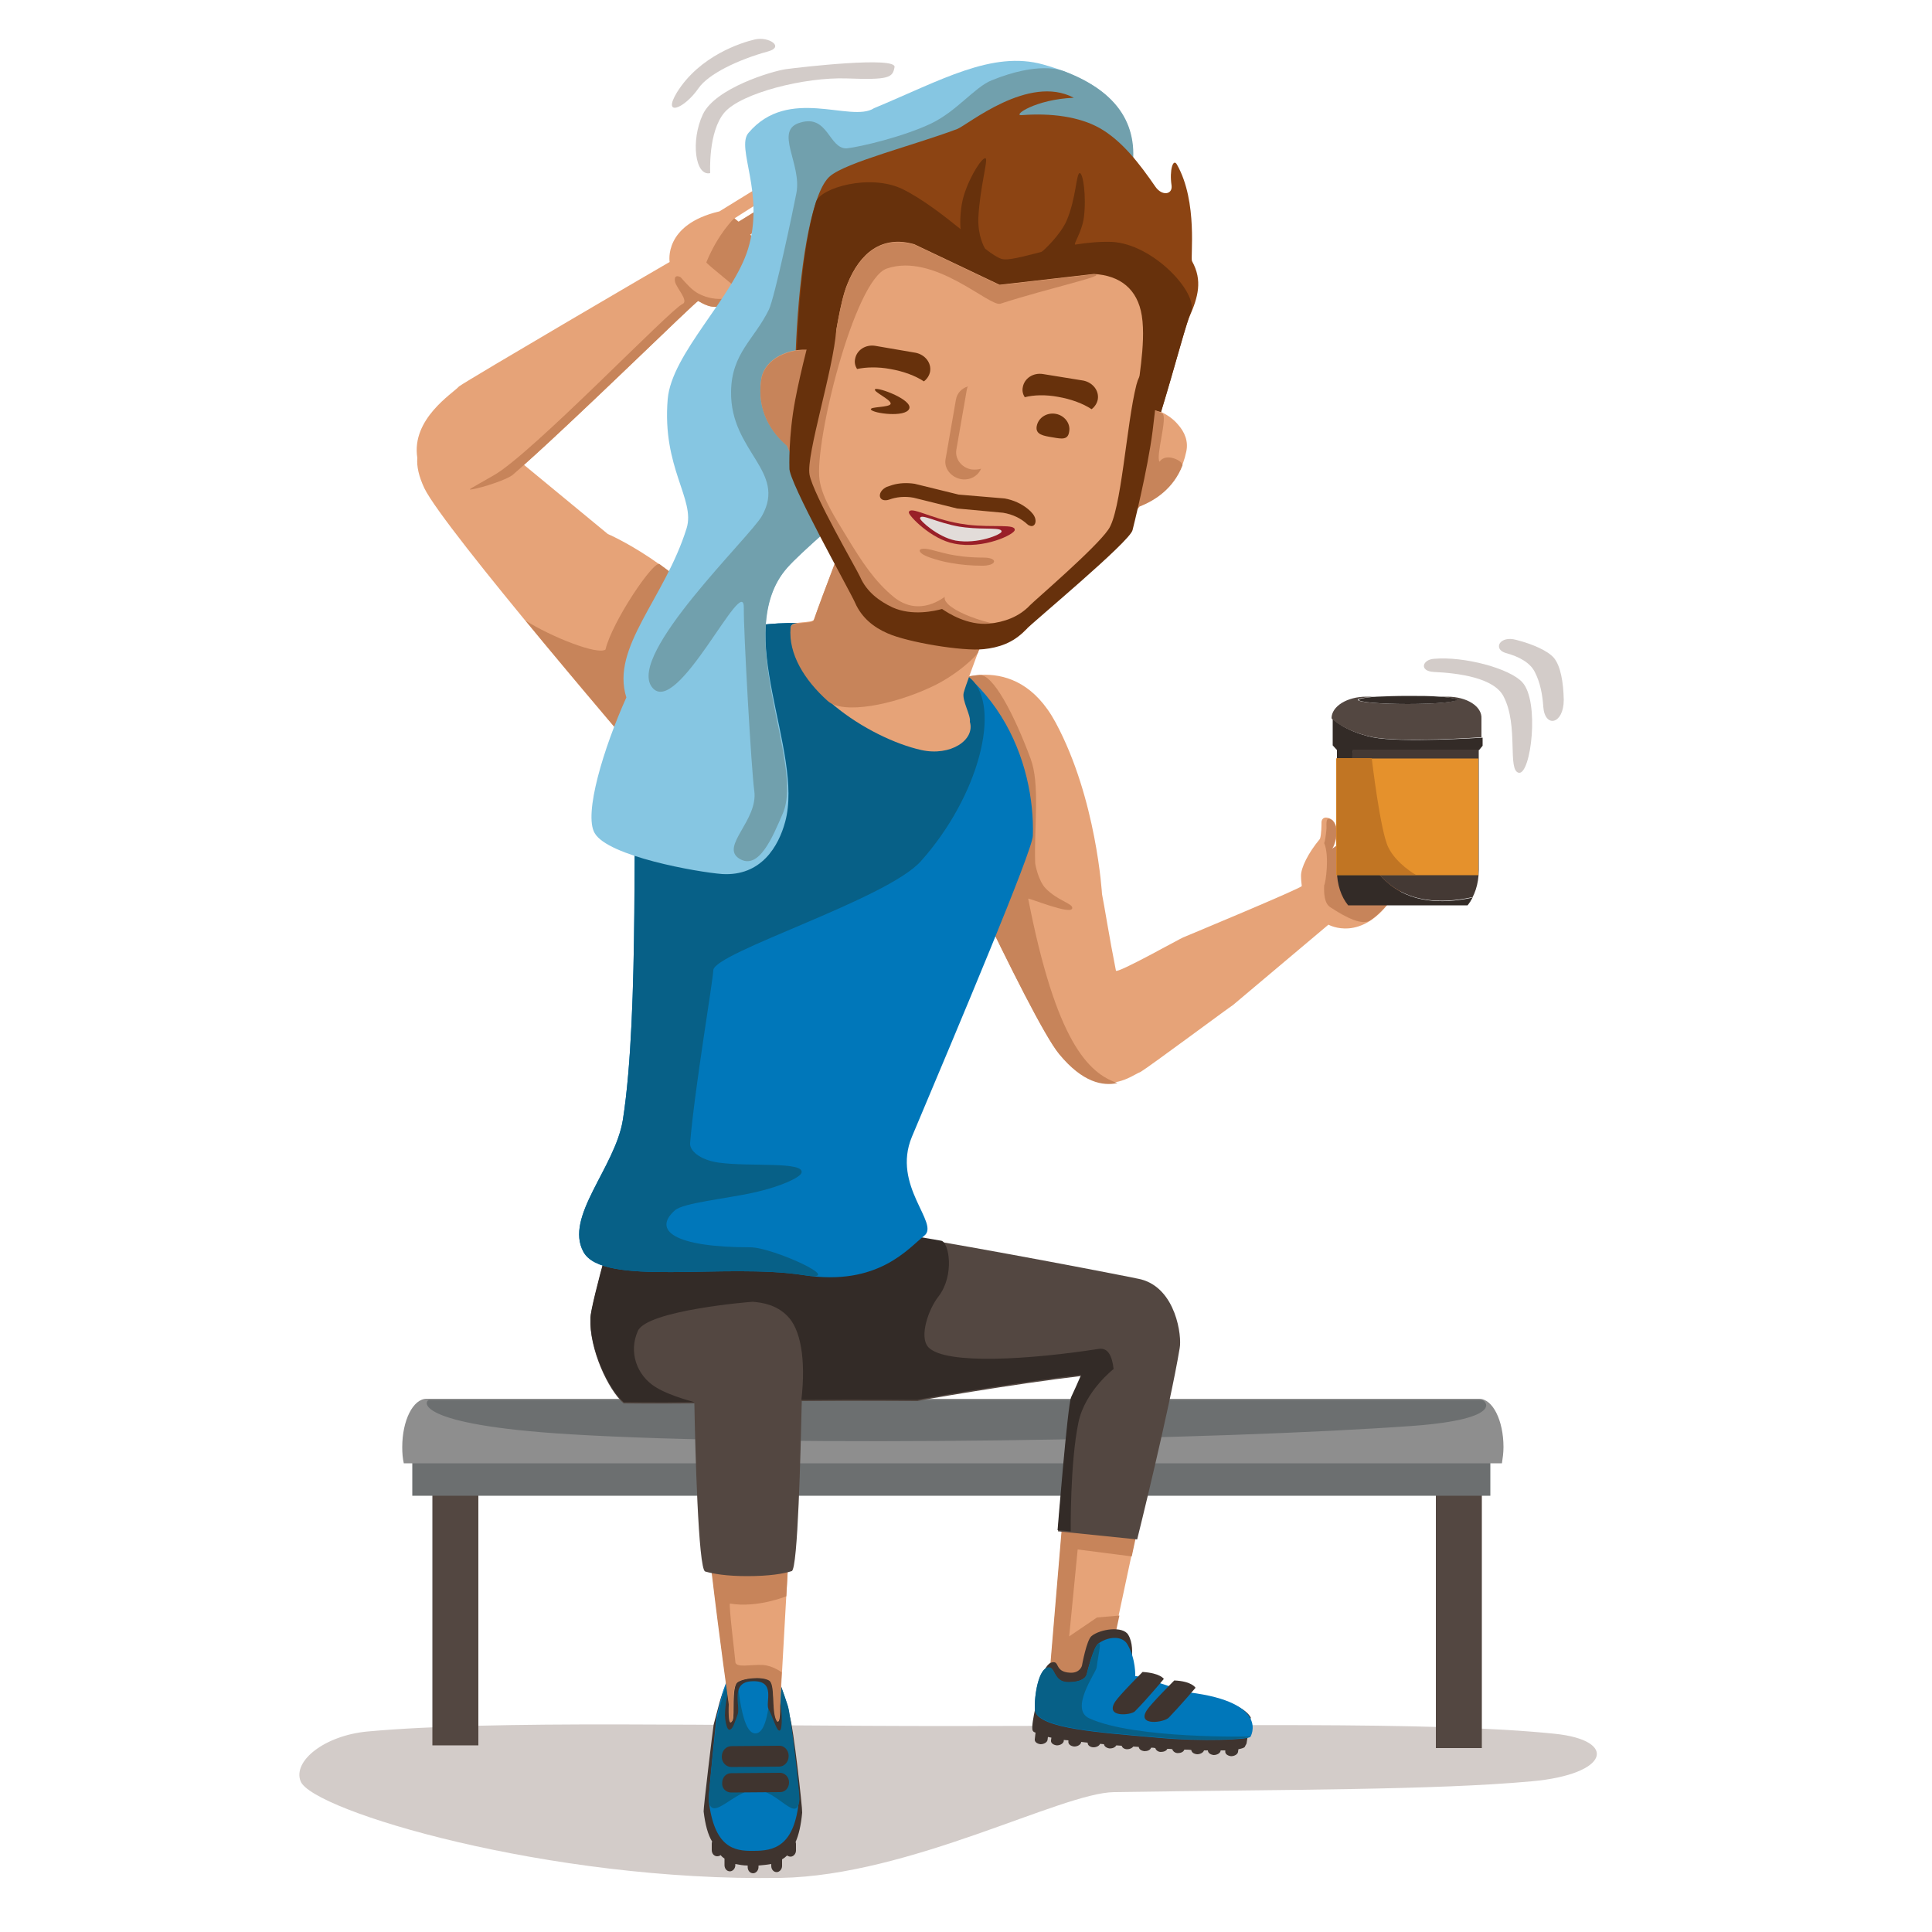 <?xml version="1.0" encoding="utf-8"?>
<!-- Generator: Adobe Illustrator 23.0.2, SVG Export Plug-In . SVG Version: 6.00 Build 0)  -->
<svg version="1.1" id="Capa_1" xmlns="http://www.w3.org/2000/svg" xmlns:xlink="http://www.w3.org/1999/xlink" x="0px" y="0px"
	 viewBox="0 0 500 500" style="enable-background:new 0 0 500 500;" xml:space="preserve">
<style type="text/css">
	.st0{fill:#D3CCC9;}
	.st1{fill:#534741;}
	.st2{fill:#6C6F70;}
	.st3{fill:#8E8E8E;}
	.st4{fill:#E6A378;}
	.st5{fill:#C7845A;}
	.st6{fill:#3F342F;}
	.st7{fill:#0077BA;}
	.st8{fill:#076087;}
	.st9{fill:#332B27;}
	.st10{fill:#443934;}
	.st11{fill:#E5912C;}
	.st12{fill:#C17523;}
	.st13{fill:#86C6E2;}
	.st14{fill:#71A0AD;}
	.st15{fill:#8C4413;}
	.st16{fill:#67310C;}
	.st17{fill:#991F28;}
	.st18{fill:#E2DCD9;}
</style>
<path class="st0" d="M202,486c33.6-0.6,72.6-22,86.3-22.2c44.7-0.7,82.9-0.5,108.1-2.8c20.1-1.8,22.4-10.6,6-12.3
	c-31.9-3.3-89.3-2-156-2c-62.3,0-118.2-1.6-151.2,1.4c-11.1,1-19.5,7.6-17.4,12.9C80.8,468.6,141.9,487,202,486"/>
<g>
	<rect x="111.9" y="382.6" class="st1" width="11.9" height="69.1"/>
	<rect x="371.6" y="383.3" class="st1" width="11.9" height="69.1"/>
	<g>
		<rect x="106.7" y="373.7" class="st2" width="279" height="13.4"/>
		<path class="st3" d="M388.7,378.7c0.2-1.3,0.4-2.7,0.4-4.2c0-6.9-2.8-12.5-6.3-12.5H110.4c-3.5,0-6.3,5.6-6.3,12.5
			c0,1.5,0.1,2.9,0.4,4.2H388.7z"/>
		<path class="st2" d="M383.4,362.3H111.1c-1.2,0-5,6.4,36.6,8.9c56.3,3.4,167.3,1.5,218.2-2.2C389.6,367.2,384.5,362.3,383.4,362.3
			z"/>
	</g>
</g>
<g>
	<g>
		<g>
			<path class="st4" d="M299.9,369.4l-14.6,68.4l-13.8-1.8l4.9-58.4c0,0,1.2-10.4,6.8-13.5C288.9,361,299.8,362.1,299.9,369.4z"/>
			<path class="st5" d="M299.5,371.7l-6.6,31.1l-14-1.8l-2.2,22.5l7.2-4.9l5.8-0.5l-4.7,22l-13.8-1.8l4.9-58.4
				c0,0,1.2-10.4,6.8-13.5C288.5,363.3,299.4,364.4,299.5,371.7z"/>
			<g>
				<g>
					<path class="st6" d="M323.7,444.5c-1.1-2-4.9-4.8-17.2-6.3c-1.6-0.2-13.7-4.7-14.6-4.4c0,0,2.4-6.8,0.1-10.7
						c-1.4-2.4-7.3-1.5-9.5,0.3c-1.3,1-2.5,7.7-2.5,7.7s-0.5,1.9-3,1.8c-4.4-0.2-2.5-3.4-5-2.6c-2.3,0.8-4.3,9.1-4.2,12.4
						c-0.3,1.5-0.8,3.9-0.6,5c0.1,0.4,0.4,0.6,0.8,0.7l-0.2,1.7c-0.1,0.7,0.6,1.2,1.5,1.3l0,0c0.9,0,1.7-0.5,1.8-1.1l0.1-0.8
						c0.2,0.1,0.5,0.1,0.9,0.2l-0.1,0.7c-0.1,0.7,0.6,1.2,1.5,1.3l0,0c0.9,0,1.7-0.5,1.8-1.1l0-0.3c0.4,0,0.8,0.1,1.2,0.1l0,0.3
						c-0.1,0.7,0.6,1.2,1.5,1.3l0,0c0.9,0,1.7-0.5,1.8-1.1l0-0.1c0.5,0.1,1.1,0.1,1.7,0.2c-0.1,0.6,0.6,1.2,1.5,1.2l0,0
						c0.8,0,1.5-0.4,1.7-0.9c0.3,0,0.7,0.1,1,0.1c0.1,0.6,0.7,1,1.5,1.1l0,0c0.8,0,1.4-0.3,1.7-0.8c0.5,0,0.9,0.1,1.4,0.1
						c0.1,0.5,0.7,0.9,1.4,0.9l0,0c0.7,0,1.3-0.3,1.6-0.7c0.5,0,0.9,0.1,1.4,0.1c0.1,0.6,0.6,1,1.5,1.1l0,0c0.8,0,1.5-0.3,1.7-0.9
						c0.4,0,0.7,0,1.1,0.1c0.1,0.5,0.7,1,1.4,1l0,0c0.8,0,1.5-0.3,1.7-0.8c0.4,0,0.9,0,1.3,0.1c0.1,0.5,0.7,1,1.4,1l0,0
						c0.8,0,1.5-0.3,1.7-0.9c0.6,0,1.2,0,1.8,0.1c0.1,0.6,0.6,1,1.5,1.1l0,0c0.8,0,1.6-0.4,1.8-1c0.3,0,0.7,0,1,0
						c0,0.6,0.6,1.1,1.5,1.2l0,0c0.9,0,1.7-0.5,1.8-1.1l0-0.1c0.4,0,0.8,0,1.2,0l0,0.2c-0.1,0.7,0.6,1.2,1.5,1.3l0,0
						c0.9,0,1.7-0.5,1.8-1.1l0.1-0.7c1-0.2,1.6-0.4,1.7-0.7c0.1-0.3,0.3-0.5,0.4-0.8L323.7,444.5z"/>
					<path class="st7" d="M281.3,433.1c0,0,1.6-6.7,2.9-7.7c2.3-1.8,6.2-2.3,7.6,0.2c2.2,3.8,2,8.2,2,8.2c0.9-0.3,12.4,4,14,4.2
						c20.9,2.6,15.9,11.4,15.8,11.5c-0.5,0.7-12.3,1.3-24.2,0.2c-14.7-1.3-30.2-2.3-31.5-6.8c-0.4-2.7,0.6-10.3,3-11.2
						c2.4-0.9,1.4,3.8,5.7,3.7C281.2,435.3,281.3,433.1,281.3,433.1z"/>
					<path class="st8" d="M281.3,433.1c0,0,1.6-6.7,2.9-7.7c1-0.8,0.1,2.3-0.4,6.2c-0.2,1.3-7.1,10.7-1.9,13.1
						c11.8,5.4,41.8,4.7,41.7,4.7c-0.5,0.7-12.3,1.3-24.2,0.2c-14.7-1.3-30.2-2.3-31.5-6.8c-0.4-2.7,0.6-10.3,3-11.2
						c2.4-0.9,1.4,3.8,5.7,3.7C281.2,435.3,281.3,433.1,281.3,433.1z"/>
				</g>
				<path class="st6" d="M295.7,432.7c0,0-6.1,6.1-7.1,7.7c-2.7,4.2,4.1,3.5,5.1,2.5c3-3,7.5-8.4,7.5-8.4S300.3,433,295.7,432.7z"/>
				<path class="st6" d="M303.9,434.9c0,0-6.1,6.1-7.1,7.7c-2.7,4.2,4.5,3.2,5.7,1.9c2.9-3,6.9-7.7,6.9-7.7S308.5,435.1,303.9,434.9
					z"/>
			</g>
		</g>
		<g>
			<g>
				<g>
					<path class="st6" d="M182.1,468.8c-0.1-0.6,2.4-21.5,2.6-22.5c2.2-7.9,2.8-14.3,10.1-14.6c6.3-0.3,7.2,6.4,9.6,12.6
						c0.9,2.4,3.3,23.8,3.2,24.8c-0.3,3.3-0.9,5.8-1.7,7.6c0.1,0.2,0.1,0.4,0.1,0.6v1.6c0,0.9-0.7,1.6-1.4,1.6
						c-0.3,0-0.6-0.1-0.9-0.3c-0.4,0.4-0.8,0.7-1.3,1c0,0,0,0.1,0,0.1v1.6c0,0.9-0.7,1.6-1.4,1.6c-0.8,0-1.4-0.7-1.4-1.6v-0.5
						c-1.1,0.2-2.2,0.3-3.3,0.4v0.4c0,0.9-0.7,1.6-1.4,1.6c-0.8,0-1.4-0.7-1.4-1.6v-0.4c-1.1,0-2.2-0.2-3.2-0.4v0.3
						c0,0.9-0.7,1.6-1.4,1.6c-0.8,0-1.4-0.7-1.4-1.6v-1.6c0,0,0-0.1,0-0.1c-0.3-0.2-0.7-0.5-1-0.9c-0.2,0.2-0.6,0.3-0.9,0.3
						c-0.8,0-1.4-0.7-1.4-1.6v-1.6c0-0.2,0-0.4,0.1-0.6C183.2,474.8,182.5,472.2,182.1,468.8z"/>
					<g>
						<g>
							<path class="st7" d="M183.4,465.8c1.4,12.4,6.6,13.3,11.6,13.2c5.1,0,10.7-0.9,11.8-13.5c0.1-1-2.2-21.9-3-24.2
								c-2-5.9-3.6-12-8.9-11.7c-6.2,0.3-7.6,6.8-9.4,14.5C185.3,445.1,183.3,465.2,183.4,465.8z"/>
							<path class="st8" d="M183.4,465.9c0.7,6,6.9-2.9,12.2-2.7c5.8,0.2,10.7,9,11.3,2.5c0.1-1-2.2-21.9-3-24.2
								c-1.1-3.3-2.1-6.6-3.6-8.8c-1.2-1.8-0.3,15.6-4.7,15.9c-4.5,0.3-4.5-17.6-5.7-16c-2.1,2.7-3.1,7-4.2,11.8
								C185.3,445.2,183.3,465.4,183.4,465.9z"/>
							<path class="st6" d="M202.2,442.7c-0.3-5.8-3.1-11.6-7.3-11.8c-4.5-0.1-7.1,6.3-7.3,13c0,0.2,0.3,4.3,1.4,3.7
								c0.8-0.4,1.2-2.1,1.9-3.9c0.8-2.2-2.1-8.5,3.9-8.6c6.1-0.2,3.2,5.5,4.1,7.2c1.2,2.3,1.9,5,2.6,5.5
								C202.6,448.5,202.3,443.6,202.2,442.7z"/>
						</g>
						<path class="st6" d="M189.3,457.3l12.3-0.1c1.4,0,2.5-1.2,2.5-2.7l0-0.1c0-1.5-1.2-2.7-2.5-2.6l-12.3,0.1
							c-1.4,0-2.5,1.2-2.5,2.7l0,0.1C186.8,456.1,187.9,457.3,189.3,457.3z"/>
						<path class="st6" d="M189.2,463.9l12.7-0.1c1.3,0,2.3-1.1,2.3-2.5l0-0.1c0-1.3-1.1-2.4-2.3-2.4l-12.7,0.1
							c-1.3,0-2.3,1.1-2.3,2.5l0,0.1C186.8,462.8,187.9,463.9,189.2,463.9z"/>
					</g>
				</g>
				<g>
					<path class="st4" d="M205.9,370l-4,71.4c0,0,0.1,5.6-0.9,3.7c-1.3-2.5-0.2-9.4-1.9-10.3c-1.9-1.1-6.9-0.6-8.3,0.6
						c-1.5,1.4-0.6,8.7-1.2,9.8c-1.2,2.3-0.9-4.2-0.9-4.2s-9.6-68-6.8-70.6C186.4,366.5,204.5,362.5,205.9,370z"/>
					<path class="st5" d="M205.9,370.1l-2.4,43c0,0-7.4,3.1-14.6,1.9c-0.3,0.9,1.4,14.3,1.4,15c0,1.8,3.9,0.7,7.2,0.9
						c2.6,0.2,4.8,1.9,4.8,1.9l-0.5,8.7c0,0,0.1,5.6-0.9,3.7c-1.3-2.5-0.2-9.4-1.9-10.3c-1.9-1.1-6.9-0.6-8.3,0.6
						c-1.5,1.4-0.6,8.7-1.2,9.8c-1.2,2.3-0.9-4.2-0.9-4.2s-9.6-68-6.8-70.6C186.4,366.6,204.5,362.6,205.9,370.1z"/>
				</g>
			</g>
			<path class="st1" d="M295.3,331.1c-2-0.5-40.7-8-63.2-11.6c-1.3-3.1-2.2-9.9-3.6-11.8l-66.5,0.8c-1.6,2.2-9.1,29.3-9.2,32.8
				c-0.3,7.9,4.6,18.4,8.6,21.9c0,0,7.8,0.1,18.3,0c0.2,11,1,43,2.8,43.5c2.1,0.6,5.5,1.2,10.9,1.2c5.6,0,9.3-0.6,11.5-1.3
				c1.6-0.5,2.3-31.2,2.6-44c15.1-0.1,30,0,30,0c-0.2-0.1,25.2-4.5,42.4-6.5c-0.9,2.1-1.8,4.1-2.6,5.8c-0.9,2-3.5,34.4-3.5,34.4
				l20.5,2.1c0,0,8.4-33.8,11-49.5C305.9,345.9,304.4,333.5,295.3,331.1z"/>
			<path class="st9" d="M240.3,348.7c-2.6-2.7,0.1-10.1,2.6-13.2c4.2-5.5,2.7-14,0.7-14.4c-4.1-0.7-8-1.4-11.5-1.9
				c-1.3-3.1-2.2-9.9-3.6-11.8l-66.5,0.8c-1.6,2.2-9.1,29.3-9.2,32.8c-0.3,7.9,4.6,18.4,8.6,21.9c0,0,7.8,0.1,18.3,0
				c0-0.1-6.1-1.5-10-3.9c-4.9-3-7.1-9.1-4.6-14.6c2.5-5.3,29.1-7.5,29.7-7.5c2.6,0.2,6.1,0.8,8.9,3.6c3.5,3.4,4.9,11.2,3.7,21.8
				c15.1-0.1,30,0,30,0c-0.2-0.1,25.2-4.5,42.4-6.5c-0.9,2.1-1.8,4.1-2.6,5.8c-0.9,2-3.5,34.4-3.5,34.4l3.4,0.3c0,0-0.2-17.6,2-28.2
				c1.7-8.1,9.1-13.8,9.1-13.8c-0.4-3.5-1.5-5.6-3.9-5.2C266.9,351.8,244.8,353.3,240.3,348.7z"/>
		</g>
	</g>
	<g>
		<g>
			<g>
				<g>
					<path class="st4" d="M273.2,187c10.6,19.7,12,44.4,12,44.4c0.6,2.9,1.9,11.3,3.6,19.8c0.2,0.9,16.6-8.3,17.4-8.6
						c0,0,30.8-12.8,30.7-13.3c-0.1-0.8-0.2-1.8-0.2-2.7c0-2,1.8-5.8,4.9-9.5c0.4-1.1,0.4-3.9,0.4-4.1c0-0.1,0-0.1,0-0.2
						c0-1,1-1.9,2.9-0.5c2.4,2.5,0.1,7.2-0.1,7.4c2.3-1.6,5.2-3.8,5.3-3.9l8.8-6.6c0.8-0.6,1.9-0.6,2.6-0.1c0.2,0.1,0.3,0.3,0.4,0.4
						c0.6,0.9,0.4,2.2-0.6,2.9l-7.5,5.6c0.3,0.3,0.5,0.5,0.8,0.8l9.4-6.9c0.8-0.6,2.2-0.7,2.9,0.3c0.7,1,0.5,2.3-0.5,3l-9.3,6.9
						c0.2,0.3,0.4,0.7,0.6,1l8-5.8c0.8-0.6,1.9-0.6,2.6-0.1c0.1,0.1,0.4,0.4,0.4,0.4c0.6,0.9,0.4,2.2-0.6,2.9l-8.5,6.3
						c0.2,0.4,0.3,0.9,0.5,1.3l6.2-4.5c0.8-0.6,1.8-0.6,2.4-0.1c0.1,0.1,0.1,0.1,0.2,0.2c0.8,1,0.4,2-0.5,2.6l-7.9,5.9
						c-8.1,12-16.7,7.1-16.7,7.1c0,0-24.7,20.8-24.7,20.8c-1,0.6-21.7,16-23.9,17.3c-2.7,1-10.4,8.1-21.2-4.9
						c-7.4-8.9-37.1-74.3-37.1-74.3c-2.6-7,2.1-18.9,7.9-21.4C244.9,177.1,262.6,167.3,273.2,187z"/>
					<g>
						<path class="st5" d="M342.7,218.2c0.4-1.1,0.6-3.8,0.6-3.9c0-1-0.3-3.4,1.5-2c2.4,2.5,0.1,7.2-0.1,7.4
							c2.3-1.6,5.2-3.8,5.3-3.9l8.8-6.6c0.8-0.6,1.9-0.6,2.6-0.1c0.2,0.1,0.3,0.3,0.4,0.4c0.6,0.9,0.4,2.2-0.6,2.9l-7.5,5.6
							c0.3,0.3,0.5,0.5,0.8,0.8l9.4-6.9c0.8-0.6,2.2-0.7,2.9,0.3c0.7,1,0.5,2.3-0.5,3l-9.3,6.9c0.2,0.3,0.4,0.7,0.6,1l8-5.8
							c0.8-0.6,1.9-0.6,2.6-0.1c0.1,0.1,0.4,0.4,0.4,0.4c0.6,0.9,0.4,2.2-0.6,2.9l-8.5,6.3c0.2,0.4,0.3,0.9,0.5,1.3l6.2-4.5
							c0.8-0.6,1.8-0.6,2.4-0.1c0.1,0.1,0.1,0.1,0.2,0.2c0.8,1,0.4,2-0.5,2.6l-7.9,5.9c-1.9,2.8-3.9,4.7-5.8,6
							c-2,1.3-5.9-0.5-10.3-3.4c-1.6-1-1.7-3.7-1.6-5.7C343.1,228.4,344.1,221.5,342.7,218.2z"/>
					</g>
					<path class="st5" d="M281.1,226.7"/>
				</g>
				<path class="st5" d="M266.1,232.6c-0.1-0.4,11.3,4.4,11.4,2.4c0.1-1.2-3.8-1.9-6.9-5.1c-1.9-2-2.7-6.2-2.7-6.6
					c-0.3-9.5,1.3-20.4-1.2-27c-4.2-11.3-9.7-21.9-13.2-21.6c-5,0.4-8.6,2.4-8.6,2.4c-5.8,2.5-10.5,14.4-7.9,21.4
					c0,0,29.7,65.4,37.1,74.3c6.1,7.4,11.3,8.3,15.1,7.5C281.6,277.7,273.3,269.5,266.1,232.6z"/>
			</g>
			<g>
				<g>
					<g>
						<path class="st9" d="M355.2,190.8c-7.3-1.6-10.2-4.7-10.3-4.8c0,0,0,0.1,0,0.1v6.8l1.1,1.2v31.2c0,3.6,1.1,6.8,2.9,9h0.1h30.8
							c0.5-0.6,0.9-1.3,1.3-2c-35.9,7.7-31.2-35.7-30.9-38.2h0h32.6l0,0l0.9-1.1v-2.1C383.6,190.9,362.6,192.3,355.2,190.8z"/>
						<path class="st1" d="M374.6,180.3h-2.3c0.5,0,0.9,0.1,1.3,0.1c2,0.2,3.2,0.4,3.2,0.7c0,0.6-5.7,1.1-12.7,1.1
							c-7,0-12.7-0.5-12.7-1.1c0-0.3,1.2-0.5,3.2-0.7c0.4,0,0.8-0.1,1.3-0.1h-2.3c-5,0-9,2.5-9,5.6c0,0,0,0,0,0
							c0.1,0.1,3,3.2,10.3,4.8c7.4,1.6,28.5,0.1,28.5,0.1v-4.8V186C383.6,182.8,379.6,180.3,374.6,180.3z"/>
						<path class="st10" d="M350.1,194L350.1,194c-0.3,2.5-5,45.9,30.9,38.2c-0.4,0.7-0.8,1.4-1.3,2h0.1c1.8-2.2,2.9-5.4,2.9-9V194
							l0,0H350.1z"/>
						<path class="st9" d="M351.6,181.1c0,0.6,5.7,1.1,12.7,1.1c7,0,12.7-0.5,12.7-1.1c0-0.3-1.2-0.5-3.2-0.7
							c-0.4,0-0.8-0.1-1.3-0.1c-2.2-0.2-5-0.2-8.1-0.2s-5.9,0.1-8.1,0.2c-0.5,0-0.9,0.1-1.3,0.1
							C352.8,180.6,351.6,180.9,351.6,181.1z"/>
					</g>
					<rect x="345.8" y="196.3" class="st11" width="36.8" height="30.2"/>
					<path class="st12" d="M366.4,226.4h-20.5v-30.2h9.1c0,0,2.2,18.9,4.3,23.1C361.4,223.6,366.4,226.4,366.4,226.4z"/>
				</g>
			</g>
		</g>
		<g>
			<g>
				<g>
					<g>
						<path class="st7" d="M225.9,163.3c-30.1-5.9-59,0-61.1,27.6c-1.3,17.1,0.8,70.8-3.6,98.9c-2,12.4-15.2,25.1-10.2,34.2
							c5,9.1,36.6,2.8,57,6c19.3,3,27.1-7,31.2-10.2c4.1-3.2-8.5-12.9-3.2-25.6c12-28.5,31.2-74,31.3-77.9
							C267.9,197.9,258.6,169.8,225.9,163.3z"/>
					</g>
				</g>
			</g>
		</g>
		<g>
			<g>
				<g>
					<g>
						<path class="st8" d="M225.9,163.3c-30.1-5.9-59,0-61.1,27.6c-1.3,17.1,0.8,70.8-3.6,98.9c-2,12.4-15.2,25.1-10.2,34.2
							c5,9.1,36.6,2.8,57,6c11.9,1.9-8-7.2-13.8-7.2c-19.8,0-25.4-4.4-19.5-9.6c2.2-1.9,13.2-3,20.1-4.5c8.1-1.8,12.2-4.1,12.6-5.1
							c1.2-3.1-13.4-1.6-21.3-2.7c-5.1-0.7-7.7-3.2-7.5-5.1c1.2-14.4,5.9-41.8,6-44.7c0.2-4.6,44.8-18.3,53.7-28.2
							c15.1-16.9,20.9-39.9,13-47.2C245.1,170,236.8,165.5,225.9,163.3z"/>
					</g>
				</g>
			</g>
		</g>
		<g>
			<g>
				<g>
					<path class="st4" d="M118.8,100c2.1-1.6,54.4-32.2,54.5-32.2c0,0-1.7-9.7,12.9-13.1l8.6-5.3c0.9-0.6,2.1-0.6,2.7,0.4
						c0.1,0.1,0.1,0.2,0.1,0.3c0.3,0.7-0.1,1.7-0.9,2.2l-6.6,4.2c0.4,0.3,0.7,0.6,1.1,0.9l9.2-5.7c1.1-0.7,2.4-0.4,3,0.5
						c0,0,0.2,0.4,0.3,0.6c0.3,0.8-0.1,1.8-1,2.4l-8.5,5.5c0.2,0.3,0.5,0.6,0.7,0.9l10.1-6.3c1.1-0.7,2.4-0.4,3.1,0.6
						c0.7,1,0.1,2.3-0.8,2.8L197.1,65c0.2,0.3,0.4,0.7,0.5,1l8.1-5.1c1.1-0.7,2.4-0.4,3,0.5c0.1,0.2,0.2,0.4,0.3,0.6
						c0.3,0.8-0.1,1.8-1,2.4l-9.6,6c-0.1,0.1-3.2,2-5.6,3.6c0.3,0,5.6-0.5,7.2,2.5c0.7,2.2-0.6,2.8-1.6,2.5c-0.1,0-0.1-0.1-0.2-0.1
						c-0.2-0.1-2.9-1-4.1-1.1c-4.7,1.6-9,2-10.9,1.3c-0.9-0.3-1.8-0.8-2.5-1.2c-0.4-0.2-29.7,28.7-45.1,42.4
						c10.4,8.6,21.1,17.4,21.7,17.9c0,0,18.4,7.8,32.1,25.9c13.6,18.1,0.4,50.5-9.5,51.9c-9.8,1.4-12.6-18.1-12.6-18.1
						s-52.5-61.1-57.5-71.6c-1.4-3-2-5.6-1.8-7.8C106.4,108.4,117.2,101.8,118.8,100z"/>
				</g>
				<g>
					<path class="st5" d="M176.6,78.7c1.8-0.8-1.6-4.2-1.9-5.8c-0.4-2.1,1.3-1.3,1.5-1.1c1.4,1.6,3,3.4,4.6,4.2
						c4.6,2.4,9.3,1.2,11.1-0.3c0.2-0.1-9.2-7.5-9.1-7.8c3-7.4,7.2-11.4,7.2-11.4c0.4,0.3,0.7,0.6,1.1,0.9l9.2-5.7
						c1.1-0.7,2.4-0.4,3,0.5c0,0,0.2,0.4,0.3,0.6c0.3,0.8-0.1,1.8-1,2.4l-8.5,5.5c0.2,0.3,0.5,0.6,0.7,0.9l10.1-6.3
						c1.1-0.7,2.4-0.4,3.1,0.6c0.7,1,0.1,2.3-0.8,2.8L197.1,65c0.2,0.3,0.4,0.7,0.5,1l8.1-5.1c1.1-0.7,2.4-0.4,3,0.5
						c0.1,0.2,0.2,0.4,0.3,0.6c0.3,0.8-0.1,1.8-1,2.4l-9.6,6c-0.1,0.1-3.2,2-5.6,3.6c0.3,0,5.6-0.5,7.2,2.5c0.7,2.2-0.6,2.8-1.6,2.5
						c-0.1,0-0.1-0.1-0.2-0.1c-0.2-0.1-2.9-1-4.1-1.1c-4.7,1.6-9,2-10.9,1.3c-0.9-0.3-1.8-0.8-2.5-1.2c-0.4-0.2-33.7,32.6-47.9,44.9
						c-1.6,1.4-8.1,3.4-10.4,3.8c-1.8,0.3-0.8,0,5.4-3.6C137.7,117.4,173.5,80,176.6,78.7z"/>
				</g>
			</g>
			<g>
				<path class="st5" d="M189.3,164c-5.9-7.9-12.8-13.8-18.6-18c-1.5-1.1-12.3,14.9-14,22.1c-2,1.5-14.1-3.3-20.7-7.5
					c15.2,18.5,31.2,37.1,31.2,37.1s2.8,19.5,12.6,18.1C189.6,214.5,202.9,182.1,189.3,164z"/>
			</g>
		</g>
		<g>
			<path class="st13" d="M193.7,34.4c-3.3,3.9,4.3,15.6-0.1,30c-3.8,12.5-19.8,27.1-20.8,38.9c-1.5,17.8,7.2,25.9,4.9,33.4
				c-5.7,18.3-19.7,30.8-15.6,43.8c-5.9,13.1-11.1,30.2-8.2,35.1c3.4,6,26.5,10.1,33,10.6c10.1,0.6,14.6-7.2,16.3-13.5
				c5-18.3-14.1-49.2,0.5-65.8C218.2,130.4,344.1,37.4,270,16.7c-13.2-3.7-26.5,4.1-43.8,11.3C220.2,31.9,204.1,22.1,193.7,34.4z"/>
			<path class="st14" d="M206.1,50c-0.9,4.7-5.6,26.9-7.1,30.1c-3.8,7.8-9.7,11.3-9.8,21.3c-0.2,15.5,14.5,20.5,8,32.1
				c-3.1,5.5-34.9,35.8-28.5,44.3c6.4,8.5,24-30.3,23.8-20.4c-0.1,5.8,2,42.6,2.7,47.2c1.1,7.7-8.9,14.4-3.9,17.6
				c5.1,3.2,8.7-5.7,11.3-11.7c5.7-13.2-13.5-46.9,1.1-63.5c14.2-16.2,134.3-105,71.6-128.6c-0.9-0.3-6.6-2.5-18.7,2.4
				c-4.4,1.8-9,8-15.7,11.2c-7.2,3.4-18.2,6-21.8,6.4c-4.6,0.1-4.8-8.8-11.9-6.7C200.1,33.6,207.6,42.4,206.1,50z"/>
		</g>
		<g>
			<g>
				<path class="st4" d="M204.7,162.2c-1.3,15.2,20.3,28.9,33.7,31.9c7.6,1.7,14-2.6,12.6-7.3c0.3-1.7-2.1-5.5-1.6-7.5
					c0.7-2.9,9.8-26.4,9.9-26.8L220.6,134c0,0-8.2,21.2-9.9,26.3C210.3,161.4,204.8,160.6,204.7,162.2z"/>
				<path class="st5" d="M204.6,162.4c-0.6,6.9,3.6,13.6,9.6,19c4,3.6,17,1,26.8-3.6c6.9-3.2,11.8-8.2,12.1-8.9
					c2.8-7.4,6.1-15.9,6.1-16.1l-38.7-18.6c0,0-8.2,21.2-9.9,26.3C210.2,161.6,204.8,160.8,204.6,162.4z"/>
			</g>
			<g>
				<g>
					<g>
						<g>
							<g>
								<g>
									<path class="st15" d="M308.5,67.6c-0.5-0.8,1.6-15.3-3.9-25c-1-1.8-2,1.5-1.4,5.4c0.3,2.4-2.5,2.8-4.2,0.3
										c-4-5.8-8.6-11.9-14.5-15.2c-5.2-2.9-12.5-3.9-20.1-3.3c-2.5,0.2,3.5-4.1,13.5-4.5c-11.7-6.2-27.4,7-30.2,8.1
										c-11.5,4.3-28.7,8.6-32.9,12.2c-9.1,7.7-11.6,69.2-6.3,80.5c2.4,5.2,6.1,5.2,12.7,11.2l52.2,8.7c5.6-1.5,11-4.4,14.5-8.6
										c8.1-9.6,17.8-50.8,20-55.6C310,77,311.3,72.6,308.5,67.6z"/>
								</g>
							</g>
						</g>
					</g>
					<g>
						<g>
							<g>
								<g>
									<path class="st16" d="M287.7,62.6c-3.1-0.1-6.3,0.2-9.4,0.7c-0.7,0.1,1.7-3.2,2.2-7c0.7-5.4-0.2-11.7-1.1-11.5
										c-0.9,0.2-0.9,6.6-3.4,12.4c-1.6,3.6-6,7.8-6.5,8c-4.8,1.2-8.6,2.3-10.3,1.8c-1-0.3-2.4-1.2-4.2-2.6
										c-0.3-0.3-2-3.5-1.8-8.1c0.4-7.7,2.5-14.8,1.9-15.3c-0.7-0.6-3.9,4.1-5.6,9.4c-1,3.2-1.1,7.1-0.9,8.9
										c-4.6-3.7-10-7.9-15.1-10.4c-8.4-4-21.1-0.3-22.3,3.3c-5.8,18.8-6.8,63.5-2.4,72.9c2.4,5.2,6.1,5.2,12.7,11.2l52.2,8.7
										c5.6-1.5,11-4.4,14.5-8.6c8.1-9.6,17.8-50.8,20-55.6C310.3,76,298.5,63.1,287.7,62.6z"/>
								</g>
							</g>
						</g>
					</g>
					<g>
						<path class="st4" d="M297.6,105.8c-0.4-0.1-0.7-0.1-1.1-0.2c-0.6-1.6-1.3-3-1.9-4.2c-0.5-1,2.1-12.1,0.9-19.7
							c-1.1-6.9-5.6-10.4-12.4-10.8l-24.4,2.8l-22.1-10.5c-8.4-2.4-14.1,2.3-17.3,10.3c-2,4.8-3,14-3.5,14.4c-1,0.9-2.2,2.1-3.4,3.4
							c-0.8-0.3-1.7-0.6-2.6-0.7c-5.4-0.7-12,2.1-12.8,7.6c-1.2,8.2,2.8,13.8,6.7,17.1c0.7,2.3,2.2,3.2,3.6,3.5
							c-0.1,1.5-0.3,2.9-0.5,4.2c-0.4,3.3,13.5,29.4,14.7,32.1c1.7,3.9,5,6.4,8.5,8c5.1,2.3,11.1,0.9,12.9,0.4
							c1.6,1.1,6.7,4.3,12.3,3.8c3.8-0.3,7.7-1.6,10.7-4.8c2.1-2.2,24.1-22.1,24.8-25.1c0.3-1.4,0.7-2.9,1.1-4.4
							c1-0.2,2.1-0.8,3.1-2.1c4.8-1.8,10.4-5.8,12.1-14c0.6-2.7-0.4-5.1-2.2-7.1c-1.1-1.3-2.5-2.3-4.1-3.1
							C299.8,106.5,298.7,106.1,297.6,105.8z"/>
						<path class="st5" d="M229.5,69.5c12.3-4.2,26.6,10,29.4,9.1c12.7-4.1,28.2-7.4,24.2-7.6l-24.4,2.8l-22.1-10.5
							c-8.4-2.4-14.1,2.3-17.3,10.3c-2,4.8-3,14-3.5,14.4c-1,0.9-2.2,2.1-3.4,3.4c-0.8-0.3-1.7-0.6-2.6-0.7
							c-5.4-0.7-12,2.1-12.8,7.6c-1.2,8.2,2.8,13.8,6.7,17.1c0.7,2.3,2.2,3.2,3.6,3.5c-0.1,1.5-0.3,2.9-0.5,4.2
							c-0.4,3.3,13.5,29.4,14.7,32.1c1.7,3.9,5,6.4,8.5,8c5.1,2.3,11.1,0.9,12.9,0.4c1.6,1.1,6.7,4.3,12.3,3.8
							c3.8-0.3,7.7-1.6,10.7-4.8c-10.3-0.3-22.1-5.1-21.4-8.1c0-0.2-6.4,5.5-13.2,0c-4.9-4-8.3-9.2-12-15.3
							c-2.8-4.7-6.5-10.1-7.2-15C210.7,114.5,221.1,72.4,229.5,69.5z"/>
						<g>
							<path class="st5" d="M300.1,119.5c-1.1-1.3,2.2-11.7,0.7-12.5c-1-0.5-2.1-0.9-3.2-1.1c-0.2,0-3.3,15.8-6.2,28.9
								c0.1-0.5,0.3-1,0.4-1.6c1-0.2,2.1-0.8,3.1-2.1c4.1-1.6,8.8-4.7,11.1-10.6C306.5,119.5,301.8,116.9,300.1,119.5z"/>
						</g>
					</g>
					<g>
						<g>
							<path class="st17" d="M262.6,137.2c0.3-1.7-5.4-0.6-12.2-1.4c-0.6-0.1-1.3-0.2-2-0.3c-7.6-1.3-12.9-4.7-13.2-2.9
								c-0.1,0.8,5.8,7,11.8,8.1C254.6,142.2,262.5,138.3,262.6,137.2z"/>
						</g>
						<g>
							<path class="st18" d="M259.2,137.6c0.2-1.2-4.2-0.5-9.4-1.1c-0.5-0.1-1-0.1-1.5-0.2c-5.8-1-10-3.5-10.2-2.2
								c-0.1,0.6,4.6,4.9,9.2,5.8C253.1,140.9,259.1,138.3,259.2,137.6z"/>
						</g>
						<g>
							<path class="st5" d="M254.5,144.3c-1.7,0-3.6-0.1-5.5-0.3c-0.6-0.1-1.3-0.2-2-0.3c-1.9-0.3-3.6-0.8-5.2-1.2
								c-4.7-1.4-5,0.5-1.1,1.8c1.7,0.6,3.6,1.1,5.4,1.4c2.8,0.5,5.5,0.7,7.9,0.7C258,146.5,258.5,144.3,254.5,144.3z"/>
						</g>
						<path class="st5" d="M248.7,124c2.3,0.4,4.4-0.8,5.2-2.7c-0.7,0.2-1.5,0.3-2.4,0.2c-2.6-0.4-4.4-2.7-4-5.1l2.7-15.5
							c0.1-0.3,0.1-0.6,0.3-0.9c-1.6,0.5-2.8,1.7-3.1,3.4l-2.7,15.5C244.3,121.2,246.1,123.5,248.7,124z"/>
						<path class="st16" d="M230.5,104.5c-0.2,1-5.6,0.7-5.1,1.5c0.6,1,8.9,2.1,9.9-0.2c1-2.3-7.9-5.6-8.8-5.1
							C225.7,101.3,230.7,103.4,230.5,104.5z"/>
						<path class="st16" d="M230.4,95.5c3.5,0.6,6.6,1.8,8.7,3.2c0.8-0.6,1.4-1.5,1.6-2.5c0.4-2.3-1.3-4.4-3.7-4.9l-10.5-1.8
							c-2.5-0.4-4.8,1.1-5.2,3.4c-0.2,0.9,0,1.8,0.5,2.6C224.1,95,227.2,94.9,230.4,95.5z"/>
						<path class="st16" d="M272.5,113.2c2.3,0.4,3.9,0.7,4.2-1.5c0.4-2.1-1.2-4.2-3.5-4.6c-2.3-0.4-4.5,1-4.9,3.2
							C267.9,112.5,270.1,112.8,272.5,113.2z"/>
						<path class="st16" d="M273.8,102.7c3.5,0.6,6.6,1.8,8.7,3.2c0.8-0.6,1.4-1.5,1.6-2.5c0.4-2.3-1.3-4.4-3.7-4.9l-10.5-1.7
							c-2.5-0.4-4.8,1.1-5.2,3.4c-0.2,0.9,0,1.8,0.5,2.6C267.5,102.2,270.6,102.1,273.8,102.7z"/>
						<path class="st16" d="M228.6,129.4c0.4,0.1,0.9,0.1,1.5-0.1c1.9-0.7,4.1-0.9,6.3-0.5l11.3,2.8l11.9,1.1c2.5,0.4,4.7,1.5,6.3,3
							c0.2,0.1,0.3,0.3,0.5,0.3c1.4,0.7,2.3-1.2,0.9-3c-0.4-0.5-0.8-0.9-1.3-1.3c-1.6-1.3-3.7-2.3-6-2.7l-11.9-1l-11.4-2.8
							c-2-0.3-4-0.2-5.7,0.3c-0.5,0.2-1,0.3-1.5,0.5C227.4,127,227.2,129,228.6,129.4z"/>
					</g>
					<g>
						<g>
							<g>
								<path class="st16" d="M266.6,156.6c-2.9,3.1-6.8,4.4-10.6,4.8c-5.6,0.5-10.6-2.7-12.2-3.8c-1.8,0.5-7.7,1.9-12.8-0.4
									c-3.4-1.6-6.7-4-8.4-7.9c-0.9-2-12.2-21.4-13.1-26.5c-0.9-5.1,6.2-27.2,6.9-37.3c0.5-7-4.5-2.9-5.2-2.8
									c-0.7,0.2-4.1,13.8-5.4,20.8c-1.8,9.5-1.5,17.6-1.5,17.6c-0.4,3.3,15.8,32.1,17,34.9c1.7,3.9,4.9,6.4,8.4,7.9
									c5.1,2.3,19.4,4.7,24.9,4.1c3.8-0.4,7.6-1.6,10.6-4.8c2.1-2.2,27.2-23,27.9-26c0.1-0.4,3.9-15.5,5.2-25.7
									c0.8-6.5,1.4-12.2,0.9-12.5c-0.5-0.3-3.4-6-5.1,0.6c-2.6,10.2-3.9,32.9-7.3,37.5C283.5,141.9,268.1,155.1,266.6,156.6z"/>
							</g>
						</g>
					</g>
				</g>
			</g>
		</g>
	</g>
</g>
<g>
	<path class="st0" d="M203.4,17.9c-3.6,0.5-18.3,4.9-21.5,11.7c-3.2,6.8-2,16.1,1.9,15.2c0,0-0.6-10.7,3.7-15.7s20.7-9.2,31.7-8.8
		c10.9,0.4,11.8-0.2,12.3-2.9C232.2,14.5,207,17.4,203.4,17.9z"/>
	<path class="st0" d="M198.8,13.3c4.3-1.2,0.1-3.9-3.4-3.1c-3.5,0.8-14.3,4.2-20.2,13.7c-3.9,6.4,1.8,4.4,5.6-1.1
		C183.3,19.2,190.8,15.5,198.8,13.3z"/>
</g>
<g>
	<path class="st0" d="M371.1,170.5c-3,0.2-3.9,3.2,0,3.4c6.4,0.3,15.5,1.5,18,6.3c4,7.6,0.9,19.3,4,19.8c3.1,0.4,5.4-18.4,0.9-23.4
		C390.8,173,378.9,169.8,371.1,170.5z"/>
	<path class="st0" d="M402.1,170.2c-1.6-1.8-5.4-3.5-9.7-4.6c-4.3-1.2-6.1,2.4-2.7,3.4c3.4,0.9,6.3,2.5,7.5,4.9c1.4,2.7,2,5.9,2.2,9
		c0.4,5.6,5.3,4.6,5.3-1.8C404.6,176.6,403.9,172.3,402.1,170.2z"/>
</g>
</svg>
